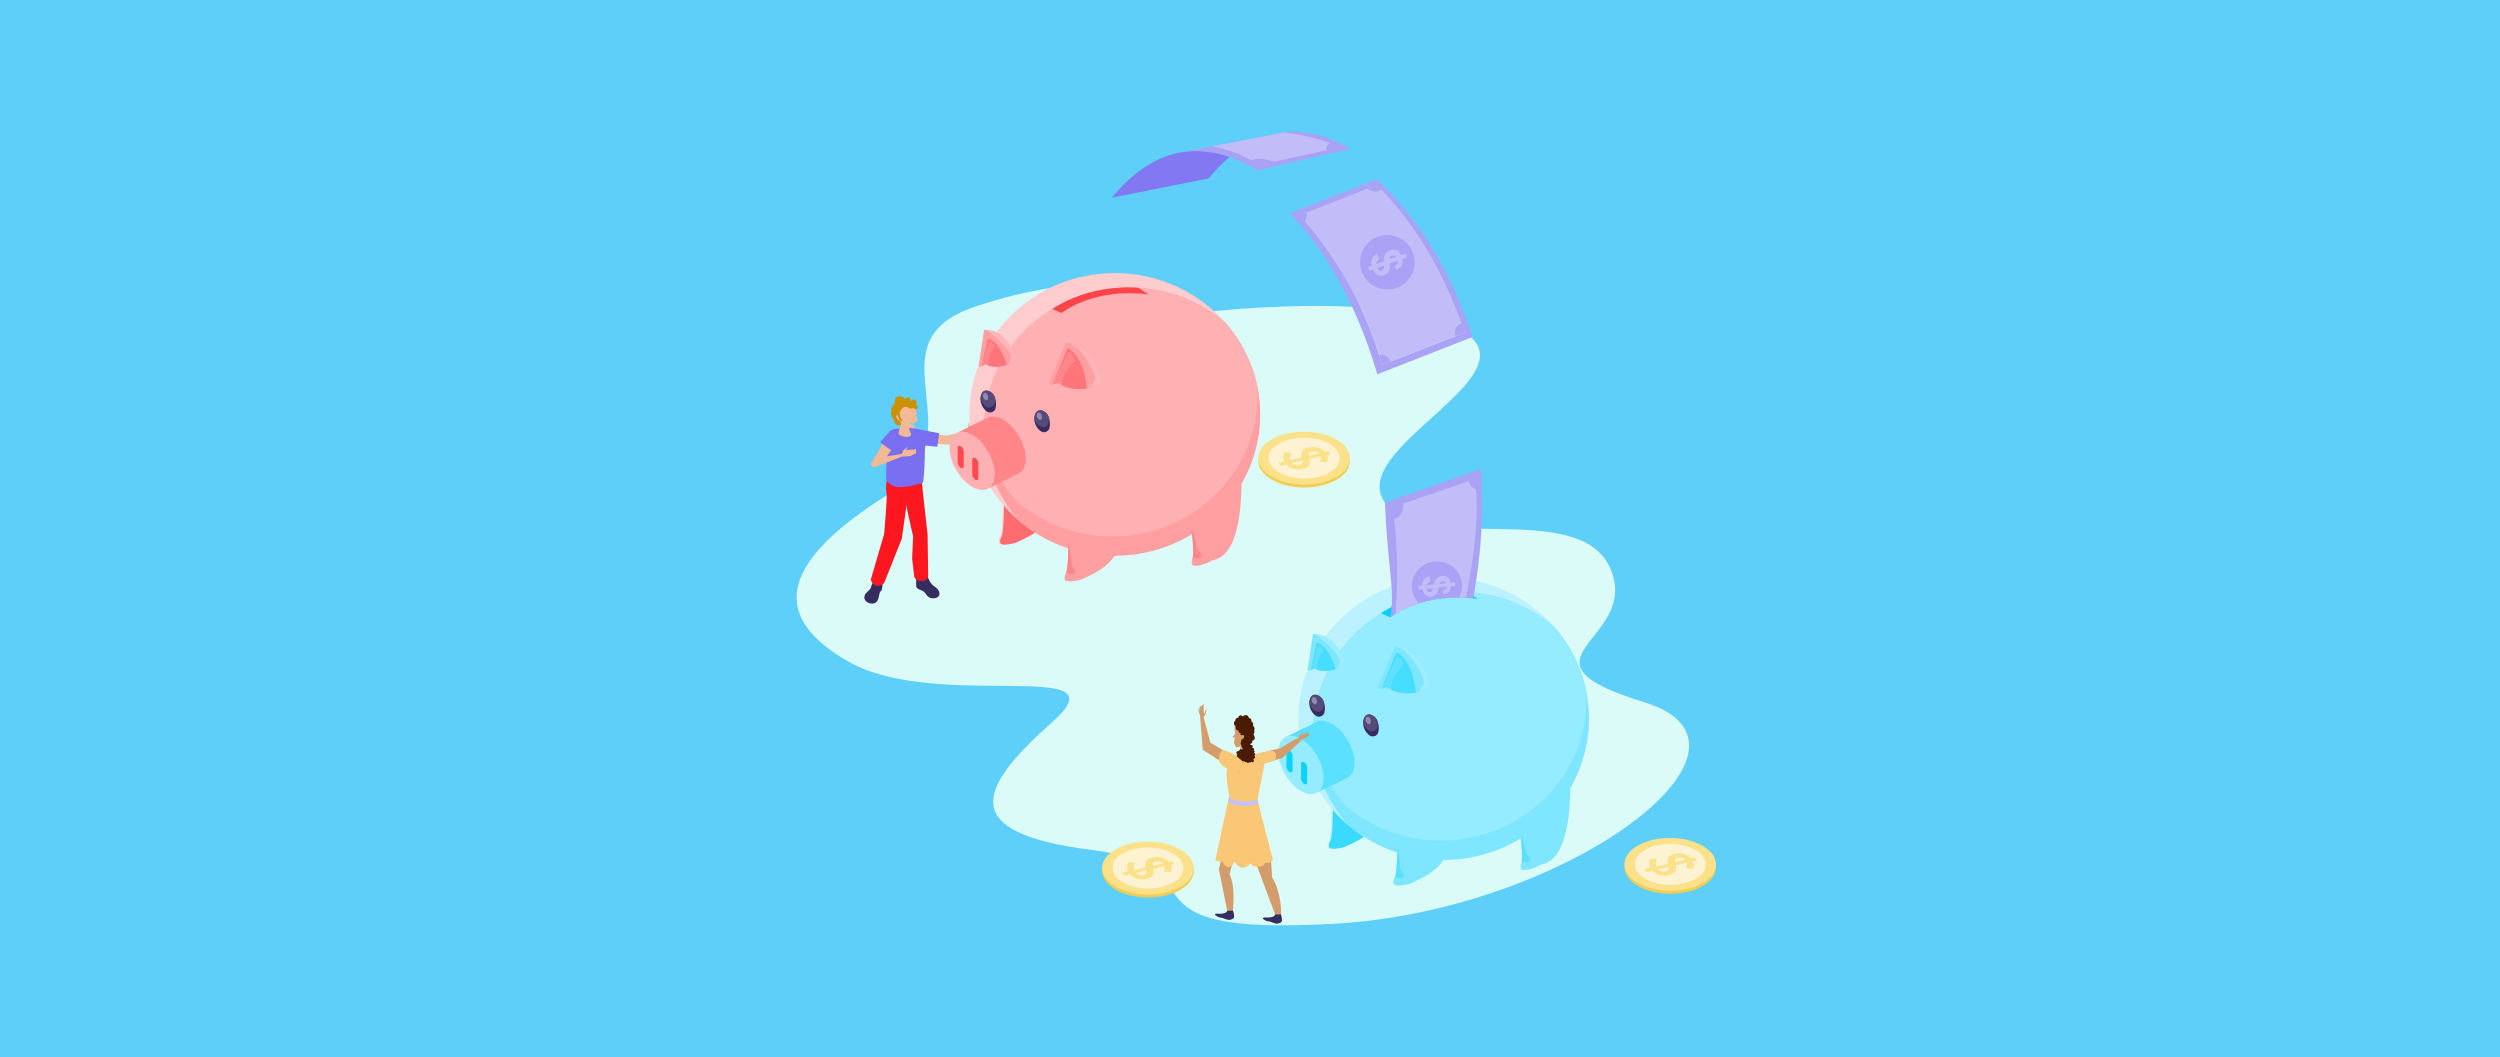 <?xml version="1.0" encoding="UTF-8"?>
<svg xmlns="http://www.w3.org/2000/svg" id="Capa_1" data-name="Capa 1" viewBox="0 0 1112.36 470.31">
  <defs>
    <style>
      .cls-1 {
        fill: none;
      }

      .cls-1, .cls-2, .cls-3, .cls-4, .cls-5, .cls-6, .cls-7, .cls-8, .cls-9, .cls-10, .cls-11, .cls-12, .cls-13, .cls-14, .cls-15, .cls-16, .cls-17, .cls-18, .cls-19, .cls-20, .cls-21, .cls-22, .cls-23, .cls-24, .cls-25, .cls-26, .cls-27, .cls-28, .cls-29, .cls-30, .cls-31, .cls-32, .cls-33, .cls-34, .cls-35, .cls-36, .cls-37, .cls-38, .cls-39, .cls-40, .cls-41, .cls-42, .cls-43 {
        stroke-width: 0px;
      }

      .cls-2 {
        fill: #f3ce52;
      }

      .cls-3 {
        fill: #f3b994;
      }

      .cls-4 {
        fill: #f9c775;
      }

      .cls-5 {
        fill: #47ddff;
      }

      .cls-6 {
        fill: #5be0ff;
      }

      .cls-7 {
        fill: #5ecff8;
      }

      .cls-8 {
        fill: #5ee1ff;
      }

      .cls-9 {
        fill: #7a6ff0;
      }

      .cls-10 {
        fill: #352c60;
      }

      .cls-11 {
        fill: #491b02;
      }

      .cls-12 {
        fill: #554a7a;
      }

      .cls-13 {
        fill: #8278f1;
      }

      .cls-14 {
        fill: #95ebff;
      }

      .cls-15 {
        fill: #382b64;
      }

      .cls-16 {
        fill: #3adaff;
      }

      .cls-17 {
        fill: #0bd1ff;
      }

      .cls-18 {
        fill: #04d0ff;
      }

      .cls-19 {
        fill: #ca9100;
      }

      .cls-20 {
        fill: #c5c0f8;
      }

      .cls-21 {
        fill: #dafbf7;
      }

      .cls-22 {
        fill: #d49c6b;
      }

      .cls-23 {
        fill: #bcf2ff;
      }

      .cls-24, .cls-43 {
        fill: #acefff;
      }

      .cls-25 {
        fill: #a9a2f5;
      }

      .cls-26 {
        fill: #c2bdf8;
      }

      .cls-27 {
        fill: #7ee7ff;
      }

      .cls-28 {
        fill: #fce18b;
      }

      .cls-29 {
        fill: #ff6c70;
      }

      .cls-30 {
        fill: #ff767a;
      }

      .cls-31 {
        fill: #fdf2d2;
      }

      .cls-32 {
        fill: #ff878b;
      }

      .cls-33 {
        fill: #ff8588;
      }

      .cls-34 {
        fill: #918aa9;
      }

      .cls-35 {
        fill: #ffb0b2;
      }

      .cls-36 {
        fill: #ff9fa2;
      }

      .cls-37 {
        fill: #ff4449;
      }

      .cls-38, .cls-42 {
        fill: #ffc1c3;
      }

      .cls-39 {
        fill: #ff1720;
      }

      .cls-40 {
        fill: #ffcdce;
      }

      .cls-41 {
        fill: #ff494f;
      }

      .cls-42, .cls-43 {
        opacity: .68;
      }
    </style>
  </defs>
  <rect class="cls-7" width="1112.36" height="470.31"></rect>
  <g>
    <path class="cls-21" d="m433.95,136.41c-48.87,16.37,3.48,56.92-39.45,84-42.93,27.08-55.77,52.2-16.55,74.22,39.22,22.02,123.11-2.6,90.43,26.47-32.68,29.07-43.52,49.43,17.26,57.05,60.78,7.62,5.36,38.74,108.55,32.83,103.2-5.91,200.29-79.16,137.48-98.51s-1.49-27.15-15.04-59.26c-13.55-32.11-83.39-5.51-100.45-29.62-17.06-24.11,65.96-55.85,35.57-75.67-30.39-19.83-119.4-8.66-119.4-8.66,0,0-27.85-26.5-98.42-2.85Z"></path>
    <g>
      <g>
        <path class="cls-10" d="m392.68,258.27s.2,4.19-.81,4.79-.33,4.57-2.89,5.36-5.65-1.58-3.86-4.18c.79-1.15,2.07-1.79,2.34-2.75.62-2.21,1.49-2.99,2.08-5.12.79-2.88,3.15,1.9,3.15,1.9Z"></path>
        <path class="cls-10" d="m407.71,255.75s-.17,4.99,0,5.39.49.95,2.55,1.66,1.74,3.41,4.99,3.41,3.88-3.09.55-5.23c-3.33-2.14-3.72-7.76-3.72-7.76l-4.37,2.54Z"></path>
        <path class="cls-39" d="m409.72,210.71l3.01,27.18.25,18.02c.05,1.34-.98,2.46-2.32,2.54-.51.03-1.08.03-1.69-.03-1.13-.1-2.06-.97-2.22-2.09l-.91-7.86.45-9.86s-3.74-15.37-3.84-20.04,0-8.08,0-8.08l7.25.23Z"></path>
        <path class="cls-39" d="m395.96,209.88s-1.26,2.37-1.54,4.93-.16,3.67.08,5.6-1.11,17.22-1.11,17.22l-5.94,20.29s1.33,5.04,5.93,1.55l7.89-19.82,2.8-19.92.63-10.2-7.03-1.52-1.71,1.87Z"></path>
        <path class="cls-9" d="m396.14,191.66s7.42-2.85,13.45-.2l2.05,2.21s-.08,19.44-1.1,21.26c0,0-7.45,2.19-11.17,1.78-3.72-.41-5.11-3.34-5.11-3.34.04-.68.09-17.84,1.87-21.71Z"></path>
        <path class="cls-3" d="m396.14,191.66l-8.84,15.03,1.54,1.31,12.38-4.82.1-1.25-6.73,1.13,5.37-7.55s2.06-6.11-3.81-3.86Z"></path>
        <path class="cls-9" d="m396.14,191.66l-4.56,5.16,5.76,4.1s3.72-4.99,3.88-6.77-.52-4.98-5.08-2.49Z"></path>
        <polygon class="cls-3" points="408.85 192 421.21 193.83 432.07 191.16 432.62 192.49 422.56 197.87 409.27 197.13 408.85 192"></polygon>
        <polygon class="cls-9" points="407.91 190.86 417.88 192.77 417.04 198.79 407.91 197.87 407.91 190.86"></polygon>
        <path class="cls-3" d="m401.33,201.93s.49-1.76,1.1-1.96,1.32-1.18,1.32-1.18c0,0-.01,1.37-.78,1.57,0,0,2.66-.43,3.34-.31s1.2-.47,1.2-.47l.16,2.02-2.65,1.35-3.78.24.06-.91.04-.34Z"></path>
        <path class="cls-3" d="m430.92,192l-.2-2.52v-1.39s.44.08.44.71v.87s.75-2.61,1.15-2.93,1.55-1.37,1.55-1.37l1.46.62-.95,1.23s-.67,2.58-.75,3.94-.99,1.34-.99,1.34l-1.7-.5Z"></path>
        <path class="cls-3" d="m399.78,192.63l.95-3.57s-2.88-2.17-2.23-5.88c.65-3.71,2.84-4.23,5.61-4.01s3.75,2.87,3.71,4.98l-.38.58s.77.91.94,2.11l-.7.65-.44.04.2.47s-1.33.98-3.07-.18c0,0,.76,1.16,2.47,1.27l.4,1.13-1.18.4-1-.33s-.73.15-.55.76.91,2.06.91,2.06c0,0,.15,1.14-1.78,1.29s-4.07-.98-3.86-1.78Z"></path>
        <path class="cls-19" d="m400.45,184.56s-.08,1.88,1.08,2.12l-.54.91s-.9-.56-1.57-3.02c0,0-1.47.36,0,2.12l.73.4s1.16,1.19.57,1.99-3.43-.73-2.72-1.93c0,0-2.46-2.78-1.2-3.98,0,0-.87-2.24,1.2-3.33,0,0-.33-3.77,2.42-3.55,0,0,1.88.09,2.21,1.47,0,0,.93-1.26,1.86-.98s.6,1.8.6,1.8c0,0,1.51-1.47,2.34-.49s0,2.29,0,2.29c0,0,.84-.27.94.49s-.28.9-.28.9c0,0-1.32.95-1.53-.35,0,0-1.31.76-1.96.22s-2.37-1.26-3.57.49-.58,2.46-.58,2.46Z"></path>
      </g>
      <g>
        <ellipse class="cls-2" cx="580.27" cy="205.15" rx="11.76" ry="20.36" transform="translate(371.97 784.29) rotate(-89.69)"></ellipse>
        <ellipse class="cls-28" cx="580.27" cy="203.83" rx="11.76" ry="20.36" transform="translate(373.3 782.98) rotate(-89.69)"></ellipse>
        <ellipse class="cls-31" cx="580.27" cy="203.83" rx="9.12" ry="15.79" transform="translate(373.3 782.98) rotate(-89.69)"></ellipse>
        <path class="cls-28" d="m571.4,205.31c-.66-1.37-.6-2.8.08-4.15l3.04.42c-.6,1.13-.81,2.13-.38,3.16l5.1-1.17c-.55-2.43.16-3.78,3.08-4.45h.05c2.81-.66,5.6.18,7.18,2l1.51-.35.92,1.31-1.56.36c.54,1.15.49,2.21,0,3.29l-3.04-.28c.39-.86.47-1.66.23-2.43l-4.94,1.14c.61,2.52-.29,3.86-3.07,4.5h-.05c-2.84.67-5.64-.19-7.27-2.04l-2.58.59-.92-1.31,2.6-.6Zm15.57-3.52c-.79-.92-2.03-1.21-3.17-.95h-.05c-1.07.26-1.57.71-1.36,2l4.58-1.05Zm-8.84,5.15h.05c1.15-.28,1.63-.75,1.4-2.07l-4.71,1.09c.79.92,2,1.27,3.25.98Z"></path>
      </g>
      <g>
        <ellipse class="cls-2" cx="510.79" cy="387.56" rx="11.76" ry="20.36" transform="translate(120.46 896.24) rotate(-89.69)"></ellipse>
        <ellipse class="cls-28" cx="510.79" cy="386.24" rx="11.76" ry="20.36" transform="translate(121.78 894.92) rotate(-89.69)"></ellipse>
        <ellipse class="cls-31" cx="510.79" cy="386.24" rx="9.12" ry="15.79" transform="translate(121.78 894.92) rotate(-89.69)"></ellipse>
        <path class="cls-28" d="m501.92,387.72c-.66-1.37-.6-2.8.08-4.15l3.04.42c-.6,1.13-.81,2.13-.38,3.16l5.1-1.17c-.55-2.43.16-3.78,3.08-4.45h.05c2.81-.66,5.6.18,7.18,2l1.51-.35.92,1.31-1.56.36c.54,1.15.49,2.21,0,3.29l-3.04-.28c.39-.86.47-1.66.23-2.43l-4.94,1.14c.61,2.52-.29,3.86-3.07,4.5h-.05c-2.84.67-5.64-.19-7.27-2.04l-2.58.59-.92-1.31,2.6-.6Zm15.57-3.52c-.79-.92-2.03-1.21-3.17-.95h-.05c-1.07.26-1.57.71-1.36,2l4.58-1.05Zm-8.84,5.15h.05c1.15-.28,1.63-.75,1.4-2.07l-4.71,1.09c.79.92,2,1.27,3.25.98Z"></path>
      </g>
      <g>
        <ellipse class="cls-2" cx="743.16" cy="385.92" rx="11.76" ry="20.36" transform="translate(353.21 1126.97) rotate(-89.69)"></ellipse>
        <ellipse class="cls-28" cx="743.16" cy="384.6" rx="11.76" ry="20.36" transform="translate(354.54 1125.66) rotate(-89.69)"></ellipse>
        <ellipse class="cls-31" cx="743.16" cy="384.6" rx="9.12" ry="15.79" transform="translate(354.54 1125.66) rotate(-89.69)"></ellipse>
        <path class="cls-28" d="m734.29,386.08c-.66-1.37-.6-2.8.08-4.15l3.04.42c-.6,1.13-.81,2.13-.38,3.16l5.1-1.17c-.55-2.43.16-3.78,3.08-4.45h.05c2.81-.66,5.6.18,7.18,2l1.51-.35.92,1.31-1.56.36c.54,1.15.49,2.21,0,3.29l-3.04-.28c.39-.86.47-1.66.23-2.43l-4.94,1.14c.61,2.52-.29,3.86-3.07,4.5h-.05c-2.84.67-5.64-.19-7.27-2.04l-2.58.59-.92-1.31,2.6-.6Zm15.57-3.52c-.79-.92-2.03-1.21-3.17-.95h-.05c-1.07.26-1.57.71-1.36,2l4.58-1.05Zm-8.84,5.15h.05c1.15-.28,1.63-.75,1.4-2.07l-4.71,1.09c.79.92,2,1.27,3.25.98Z"></path>
      </g>
      <g>
        <path class="cls-40" d="m468.39,227.2c-2.69,9.19-13.78,12.84-15.37,13.79-1.11.68-3.8,1.27-5.84,1.33-.02,0-.04,0-.06,0-.84.03-1.56-.03-2.02-.22-1.59-.63,0-3.49,0-3.49,1.11-2.06,1.11-16.24,1.11-16.24l.6.13,21.58,4.7Z"></path>
        <path class="cls-29" d="m468.39,227.2c-2.69,9.19-13.78,12.84-15.37,13.79-1.11.68-3.8,1.27-5.84,1.33-.02,0-.04,0-.06,0-.58,0-1.08-.08-1.43-.22-1.59-.63,0-3.49,0-3.49,1.06-1.94,1.11-14.7,1.11-16.11l21.58,4.7Z"></path>
        <path class="cls-40" d="m560.68,184.39c0,34.71-28.95,62.86-64.67,62.86-16.34,0-31.28-5.9-42.66-15.63-13.49-11.52-22.01-28.41-22.01-47.24,0-34.72,28.95-62.87,64.67-62.87,19.69,0,37.31,8.55,49.17,22.04,9.66,10.99,15.5,25.25,15.5,40.83Z"></path>
        <path class="cls-36" d="m560.68,184.39c0,34.71-28.95,62.86-64.67,62.86-16.34,0-31.28-5.9-42.66-15.63-8.9-10.12-14.54-23.02-15.38-37.18-.08-1.21-.11-2.42-.11-3.65,0-34.72,28.95-62.86,64.67-62.86,16.34,0,31.27,5.89,42.66,15.62,7.07,8.04,12.09,17.84,14.27,28.62.8,3.95,1.22,8.04,1.22,12.21Z"></path>
        <path class="cls-35" d="m559.57,175.83c0,34.71-28.95,62.86-64.67,62.86-16.34,0-31.28-5.9-42.66-15.63-7.07-8.04-12.09-17.83-14.27-28.62-.08-1.21-.11-2.42-.11-3.65,0-34.72,28.95-62.86,64.67-62.86,16.34,0,31.27,5.89,42.66,15.62,7.07,8.04,12.09,17.84,14.27,28.62.08,1.21.11,2.43.11,3.66Z"></path>
        <path class="cls-35" d="m442.68,210.88c0,3.08-1.06,5.28-2.77,6.36-1.83,1.16-4.43,1.05-7.32-.62-5.57-3.22-10.09-11-10.09-17.39,0-3.42,1.29-5.75,3.34-6.68,1.79-.82,4.15-.57,6.74.92,5.57,3.22,10.09,11.01,10.09,17.4Z"></path>
        <path class="cls-33" d="m456.39,204.12c0,3.39-1.27,5.71-3.3,6.65l-13.18,6.47c1.71-1.09,2.77-3.28,2.77-6.36,0-6.39-4.52-14.18-10.09-17.4-2.59-1.49-4.96-1.74-6.74-.92l13.28-6.53c1.82-1.07,4.36-.92,7.18.7,5.57,3.22,10.09,11.01,10.09,17.4Z"></path>
        <path class="cls-41" d="m427.45,208.12h0c-.75-.43-1.36-1.48-1.36-2.35v-6.44c0-.86.61-1.21,1.36-.78h0c.75.43,1.36,1.48,1.36,2.35v6.44c0,.86-.61,1.21-1.36.78Z"></path>
        <path class="cls-41" d="m433.95,213.43h0c-.75-.43-1.36-1.48-1.36-2.35v-6.44c0-.86.61-1.21,1.36-.78h0c.75.43,1.36,1.48,1.36,2.35v6.44c0,.86-.61,1.21-1.36.78Z"></path>
        <path class="cls-32" d="m483.63,172.81c-5.14.93-9.11-.46-11.17-1.49-1.03-.51-1.59-.93-1.59-.93l-2.58.75,6.78-16.28s7.13,2.97,8.56,17.95Z"></path>
        <path class="cls-38" d="m474.5,152.33c.05,0,.12.03.2.04-.12-.03-.24-.05-.37-.07,0,0,.06,0,.17.03Z"></path>
        <g>
          <path class="cls-36" d="m489.92,170.31l-4.76,1.89-1.54.61c-1.43-14.98-8.56-17.95-8.56-17.95l-6.78,16.28-1.66-.47,7.71-18.38c.06,0,.12.02.17.03.05,0,.12.03.2.04.03,0,.06,0,.08.02.02,0,.03,0,.04,0,.29.05.57.11.84.17.06,0,.11.03.16.03,13.41,3.16,14.09,17.72,14.09,17.72Z"></path>
          <path class="cls-30" d="m483.63,172.81c-5.14.93-9.11-.46-11.17-1.49.28-2.41,1.38-7.19,5.82-10.52,0,0,.08-2.61-2.95-4.2l-7.03,14.54,6.78-16.28s7.13,2.97,8.56,17.95Z"></path>
          <path class="cls-42" d="m485.16,172.21l2.26-3.67s-.84-4.75-5.11-10.33c-3.34-4.36-6.34-5.51-7.49-5.81.29.05.57.11.84.17.06,0,.11.03.16.03,13.41,3.16,14.09,17.72,14.09,17.72l-4.76,1.89Z"></path>
        </g>
        <g>
          <path class="cls-32" d="m447.89,162.33c-3.57,1.3-6.59.8-8.19.32-.8-.24-1.25-.47-1.25-.47l-1.76.86,2.84-12.52s5.48,1.25,8.36,11.81Z"></path>
          <g>
            <path class="cls-36" d="m452.1,159.76l-3.18,1.95-1.03.63c-2.88-10.56-8.36-11.81-8.36-11.81l-2.84,12.52-1.25-.13,2.43-16.12s.09,0,.12,0c.04,0,.09,0,.15,0,.02,0,.04,0,.06,0,.01,0,.02,0,.03,0,.21,0,.43,0,.63.02.04,0,.08,0,.12,0,10.01.6,13.13,12.95,13.13,12.95Z"></path>
            <path class="cls-30" d="m447.89,162.33c-3.57,1.3-6.59.8-8.19.32-.1-1.76.1-5.33,2.87-8.27,0,0-.27-1.88-2.64-2.64l-3.24,11.3,2.84-12.52s5.48,1.25,8.36,11.81Z"></path>
            <path class="cls-42" d="m448.92,161.7l1.17-2.91s-1.19-3.31-4.94-6.78c-2.94-2.72-6.05-5.15-6.91-5.22.21,0,.43,0,.63.02.04,0,.08,0,.12,0,10.01.6,13.13,12.95,13.13,12.95l-3.18,1.95Z"></path>
          </g>
        </g>
        <g>
          <path class="cls-15" d="m466.83,190.79c-.37,1.11-2.36,2.35-4.12.81-1.7-1.48-2.45-3.38-2.48-5.13-.01-.72.09-1.41.31-2.04.06-.17.12-.33.19-.47.82-1.77,2.84-1.88,4.63-.3.61.54,1.06,1.31,1.36,2.18,0,.01,0,.02,0,.02.49,1.42.56,3.08.26,4.4-.04.19-.09.37-.14.54Z"></path>
          <path class="cls-12" d="m466.41,188.58c-.37,1.12-2.37,2.35-4.12.82-1-.87-1.67-1.88-2.06-2.93-.01-.72.09-1.41.31-2.04.06-.17.12-.33.19-.47.82-1.77,2.84-1.88,4.63-.3.61.54,1.06,1.31,1.36,2.18,0,.01,0,.02,0,.02.05.77,0,1.53-.16,2.2-.04.19-.09.36-.14.53Z"></path>
          <path class="cls-34" d="m463.52,186.34c-.12.37-.79.79-1.38.27-.57-.5-.82-1.13-.83-1.72,0-.24.03-.47.1-.69.02-.06.04-.11.06-.16.27-.59.95-.63,1.56-.1.21.18.36.44.46.73,0,0,0,0,0,0,.16.48.19,1.03.09,1.48-.01.06-.03.12-.05.18Z"></path>
        </g>
        <g>
          <path class="cls-15" d="m442.86,182.01c-.37,1.11-2.36,2.35-4.12.81-1.7-1.48-2.45-3.38-2.48-5.13-.01-.72.09-1.41.31-2.04.06-.17.12-.33.19-.47.82-1.77,2.84-1.88,4.63-.3.61.54,1.06,1.31,1.36,2.18,0,.01,0,.02,0,.02.49,1.42.56,3.08.26,4.4-.04.19-.09.37-.14.54Z"></path>
          <path class="cls-12" d="m442.44,179.79c-.37,1.12-2.37,2.35-4.12.82-1-.87-1.67-1.88-2.06-2.93-.01-.72.09-1.41.31-2.04.06-.17.12-.33.19-.47.82-1.77,2.84-1.88,4.63-.3.61.54,1.06,1.31,1.36,2.18,0,.01,0,.02,0,.02.05.77,0,1.53-.16,2.2-.04.19-.09.36-.14.53Z"></path>
          <path class="cls-34" d="m439.56,177.56c-.12.37-.79.79-1.38.27-.57-.5-.82-1.13-.83-1.72,0-.24.03-.47.1-.69.02-.06.04-.11.06-.16.27-.59.95-.63,1.56-.1.21.18.36.44.46.73,0,0,0,0,0,0,.16.48.19,1.03.09,1.48-.01.06-.03.12-.05.18Z"></path>
        </g>
        <path class="cls-37" d="m468.29,137.47l4,1.8s14.51-11.53,38.66-8.24l-4.41-2.96s-20.39-2.37-38.26,9.41Z"></path>
        <path class="cls-36" d="m497.65,243.53c-2.69,9.18-13.79,12.83-15.37,13.79-1.59.95-6.34,1.74-7.93,1.11-1.58-.63,0-3.49,0-3.49,0-.03.03-.04.03-.07.7-1.48.95-7.8,1.03-12.09.05-2.35.05-4.09.05-4.09l22.18,4.84Z"></path>
        <path class="cls-33" d="m478.22,254.64c-.3,1.38-2.39.8-3.83.23.7-1.48.95-7.8,1.03-12.09l.23-.45s1.03,5.23,1.09,7.97c.06,2.74,1.96,2.19,1.49,4.34Z"></path>
        <path class="cls-36" d="m552.42,213.1c0,37.47-12.13,35.35-13.59,36.49-1.46,1.13-6.08,2.49-7.73,2.06-1.64-.44-.42-3.46-.42-3.46,0-.03.02-.04.03-.07.52-1.55,0-7.86-.44-12.12-.23-2.34-.44-4.06-.44-4.06l22.61-18.82Z"></path>
        <path class="cls-33" d="m534.48,247.42c-.14,1.4-2.27,1.09-3.78.69.52-1.55,0-7.86-.44-12.12l.17-.47s1.66,5.07,2.05,7.78c.39,2.71,2.21,1.94,2,4.13Z"></path>
      </g>
      <g>
        <path class="cls-23" d="m614.7,362.55c-2.69,9.19-13.78,12.84-15.37,13.79-1.11.68-3.8,1.27-5.84,1.33-.02,0-.04,0-.06,0-.84.03-1.56-.03-2.02-.22-1.59-.63,0-3.49,0-3.49,1.11-2.06,1.11-16.24,1.11-16.24l.6.13,21.58,4.7Z"></path>
        <path class="cls-16" d="m614.7,362.55c-2.69,9.19-13.78,12.84-15.37,13.79-1.11.68-3.8,1.27-5.84,1.33-.02,0-.04,0-.06,0-.58,0-1.08-.08-1.43-.22-1.59-.63,0-3.49,0-3.49,1.06-1.94,1.11-14.7,1.11-16.11l21.58,4.7Z"></path>
        <path class="cls-23" d="m706.99,319.74c0,34.71-28.95,62.86-64.67,62.86-16.34,0-31.28-5.9-42.66-15.63-13.49-11.52-22.01-28.41-22.01-47.24,0-34.72,28.95-62.87,64.67-62.87,19.69,0,37.31,8.55,49.17,22.04,9.66,10.99,15.5,25.25,15.5,40.83Z"></path>
        <path class="cls-27" d="m706.99,319.74c0,34.71-28.95,62.86-64.67,62.86-16.34,0-31.28-5.9-42.66-15.63-8.9-10.12-14.54-23.02-15.38-37.18-.08-1.21-.11-2.42-.11-3.65,0-34.72,28.95-62.86,64.67-62.86,16.34,0,31.27,5.89,42.66,15.62,7.07,8.04,12.09,17.84,14.27,28.62.8,3.95,1.22,8.04,1.22,12.21Z"></path>
        <path class="cls-14" d="m705.88,311.18c0,34.71-28.95,62.86-64.67,62.86-16.34,0-31.28-5.9-42.66-15.63-7.07-8.04-12.09-17.83-14.27-28.62-.08-1.21-.11-2.42-.11-3.65,0-34.72,28.95-62.86,64.67-62.86,16.34,0,31.27,5.89,42.66,15.62,7.07,8.04,12.09,17.84,14.27,28.62.08,1.21.11,2.43.11,3.66Z"></path>
        <path class="cls-14" d="m588.99,346.23c0,3.08-1.06,5.28-2.77,6.36-1.83,1.16-4.43,1.05-7.32-.62-5.57-3.22-10.09-11-10.09-17.39,0-3.42,1.29-5.75,3.34-6.68,1.79-.82,4.15-.57,6.74.92,5.57,3.22,10.09,11.01,10.09,17.4Z"></path>
        <path class="cls-6" d="m602.7,339.47c0,3.39-1.27,5.71-3.3,6.65l-13.18,6.47c1.71-1.09,2.77-3.28,2.77-6.36,0-6.39-4.52-14.18-10.09-17.4-2.59-1.49-4.96-1.74-6.74-.92l13.28-6.53c1.82-1.07,4.36-.92,7.18.7,5.57,3.22,10.09,11.01,10.09,17.4Z"></path>
        <path class="cls-17" d="m573.76,343.46h0c-.75-.43-1.36-1.48-1.36-2.35v-6.44c0-.86.61-1.21,1.36-.78h0c.75.43,1.36,1.48,1.36,2.35v6.44c0,.86-.61,1.21-1.36.78Z"></path>
        <path class="cls-17" d="m580.27,348.78h0c-.75-.43-1.36-1.48-1.36-2.35v-6.44c0-.86.61-1.21,1.36-.78h0c.75.43,1.36,1.48,1.36,2.35v6.44c0,.86-.61,1.21-1.36.78Z"></path>
        <path class="cls-8" d="m629.94,308.16c-5.14.93-9.11-.46-11.17-1.49-1.03-.51-1.59-.93-1.59-.93l-2.58.75,6.78-16.28s7.13,2.97,8.56,17.95Z"></path>
        <path class="cls-24" d="m620.81,287.68c.05,0,.12.03.2.04-.12-.03-.24-.05-.37-.07,0,0,.06,0,.17.03Z"></path>
        <g>
          <path class="cls-27" d="m636.24,305.66l-4.76,1.89-1.54.61c-1.43-14.98-8.56-17.95-8.56-17.95l-6.78,16.28-1.66-.47,7.71-18.38c.06,0,.12.02.17.03.05,0,.12.03.2.04.03,0,.06,0,.08.02.02,0,.03,0,.04,0,.29.05.57.11.84.17.06,0,.11.03.16.03,13.41,3.16,14.09,17.72,14.09,17.72Z"></path>
          <path class="cls-5" d="m629.94,308.16c-5.14.93-9.11-.46-11.17-1.49.28-2.41,1.38-7.19,5.82-10.52,0,0,.08-2.61-2.95-4.2l-7.03,14.54,6.78-16.28s7.13,2.97,8.56,17.95Z"></path>
          <path class="cls-43" d="m631.48,307.56l2.26-3.67s-.84-4.75-5.11-10.33c-3.34-4.36-6.34-5.51-7.49-5.81.29.05.57.11.84.17.06,0,.11.03.16.03,13.41,3.16,14.09,17.72,14.09,17.72l-4.76,1.89Z"></path>
        </g>
        <g>
          <path class="cls-8" d="m594.2,297.68c-3.57,1.3-6.59.8-8.19.32-.8-.24-1.25-.47-1.25-.47l-1.76.86,2.84-12.52s5.48,1.25,8.36,11.81Z"></path>
          <g>
            <path class="cls-27" d="m598.41,295.11l-3.18,1.95-1.03.63c-2.88-10.56-8.36-11.81-8.36-11.81l-2.84,12.52-1.25-.13,2.43-16.12s.09,0,.12,0c.04,0,.09,0,.15,0,.02,0,.04,0,.06,0,.01,0,.02,0,.03,0,.21,0,.43,0,.63.02.04,0,.08,0,.12,0,10.01.6,13.13,12.95,13.13,12.95Z"></path>
            <path class="cls-5" d="m594.2,297.68c-3.57,1.3-6.59.8-8.19.32-.1-1.76.1-5.33,2.87-8.27,0,0-.27-1.88-2.64-2.64l-3.24,11.3,2.84-12.52s5.48,1.25,8.36,11.81Z"></path>
            <path class="cls-43" d="m595.23,297.05l1.17-2.91s-1.19-3.31-4.94-6.78c-2.94-2.72-6.05-5.15-6.91-5.22.21,0,.43,0,.63.02.04,0,.08,0,.12,0,10.01.6,13.13,12.95,13.13,12.95l-3.18,1.95Z"></path>
          </g>
        </g>
        <g>
          <path class="cls-15" d="m613.14,326.14c-.37,1.11-2.36,2.35-4.12.81-1.7-1.48-2.45-3.38-2.48-5.13-.01-.72.09-1.41.31-2.04.06-.17.12-.33.19-.47.82-1.77,2.84-1.88,4.63-.3.61.54,1.06,1.31,1.36,2.18,0,.01,0,.02,0,.02.49,1.42.56,3.08.26,4.4-.04.19-.09.37-.14.54Z"></path>
          <path class="cls-12" d="m612.72,323.93c-.37,1.12-2.37,2.35-4.12.82-1-.87-1.67-1.88-2.06-2.93-.01-.72.09-1.41.31-2.04.06-.17.12-.33.19-.47.82-1.77,2.84-1.88,4.63-.3.61.54,1.06,1.31,1.36,2.18,0,.01,0,.02,0,.02.05.77,0,1.53-.16,2.2-.04.19-.09.36-.14.53Z"></path>
          <path class="cls-34" d="m609.83,321.69c-.12.37-.79.79-1.38.27-.57-.5-.82-1.13-.83-1.72,0-.24.03-.47.1-.69.02-.06.04-.11.06-.16.27-.59.95-.63,1.56-.1.21.18.36.44.46.73,0,0,0,0,0,0,.16.48.19,1.03.09,1.48-.01.06-.03.12-.05.18Z"></path>
        </g>
        <g>
          <path class="cls-15" d="m589.18,317.36c-.37,1.11-2.36,2.35-4.12.81-1.7-1.48-2.45-3.38-2.48-5.13-.01-.72.09-1.41.31-2.04.06-.17.12-.33.19-.47.82-1.77,2.84-1.88,4.63-.3.61.54,1.06,1.31,1.36,2.18,0,.01,0,.02,0,.02.49,1.42.56,3.08.26,4.4-.04.19-.09.37-.14.54Z"></path>
          <path class="cls-12" d="m588.75,315.14c-.37,1.12-2.37,2.35-4.12.82-1-.87-1.67-1.88-2.06-2.93-.01-.72.09-1.41.31-2.04.06-.17.12-.33.19-.47.82-1.77,2.84-1.88,4.63-.3.61.54,1.06,1.31,1.36,2.18,0,.01,0,.02,0,.02.05.77,0,1.53-.16,2.2-.04.19-.09.36-.14.53Z"></path>
          <path class="cls-34" d="m585.87,312.91c-.12.37-.79.79-1.38.27-.57-.5-.82-1.13-.83-1.72,0-.24.03-.47.1-.69.02-.06.04-.11.06-.16.27-.59.95-.63,1.56-.1.21.18.36.44.46.73,0,0,0,0,0,0,.16.48.19,1.03.09,1.48-.01.06-.03.12-.05.18Z"></path>
        </g>
        <path class="cls-18" d="m614.6,272.81l4,1.8s14.51-11.53,38.66-8.24l-4.41-2.96s-20.39-2.37-38.26,9.41Z"></path>
        <path class="cls-27" d="m643.96,378.88c-2.69,9.18-13.79,12.83-15.37,13.79-1.59.95-6.34,1.74-7.93,1.11-1.58-.63,0-3.49,0-3.49,0-.03.03-.04.03-.07.7-1.48.95-7.8,1.03-12.09.05-2.35.05-4.09.05-4.09l22.18,4.84Z"></path>
        <path class="cls-6" d="m624.53,389.99c-.3,1.38-2.39.8-3.83.23.7-1.48.95-7.8,1.03-12.09l.23-.45s1.03,5.23,1.09,7.97c.06,2.74,1.96,2.19,1.49,4.34Z"></path>
        <path class="cls-27" d="m698.73,348.45c0,37.47-12.13,35.35-13.59,36.49-1.46,1.13-6.08,2.49-7.73,2.06-1.64-.44-.42-3.46-.42-3.46,0-.03.02-.04.03-.07.52-1.55,0-7.86-.44-12.12-.23-2.34-.44-4.06-.44-4.06l22.61-18.82Z"></path>
        <path class="cls-6" d="m680.79,382.77c-.14,1.4-2.27,1.09-3.78.69.52-1.55,0-7.86-.44-12.12l.17-.47s1.66,5.07,2.05,7.78c.39,2.71,2.21,1.94,2,4.13Z"></path>
      </g>
      <path class="cls-18" d="m614.6,272.82c1.5-1,3.03-1.88,4.56-2.68-.33,2.9-.56,4.47-.56,4.47l-4-1.8Z"></path>
      <path class="cls-18" d="m657.27,266.37c-.56-.08-1.11-.14-1.65-.2.03-.24.07-.51.1-.84l1.54,1.04Z"></path>
      <g>
        <path class="cls-25" d="m655.72,265.34c-.03.32-.08.59-.1.84-1.12-.13-2.22-.22-3.29-.28-15.8-.93-26.79,4.38-31.36,7.14-1.55.94-2.36,1.58-2.36,1.58,0,0,.23-1.58.56-4.47.99-8.78-1.91-21.11-2.96-46.55l42.76-14.89c1.82,31.17-2.36,49.6-3.24,56.64Z"></path>
        <path class="cls-26" d="m652.33,265.89c-1.07-.07-2.11-.1-3.13-.1-7.07-.06-13.06,1.11-17.82,2.62-4.76,1.5-8.28,3.34-10.41,4.63,1.57-19.08.27-34.49-.67-42.11,1.87-.52,4.21-2.12,4.08-6.85l29.19-10.05c.13,1.07.73,2.82,3.12,3.57,1.59,17.92-2.62,38.58-4.36,48.29Z"></path>
        <path class="cls-25" d="m649.2,265.79c-7.07-.06-13.06,1.11-17.82,2.62-1.74-1.71-2.91-4.01-3.17-6.6-.58-5.99,3.92-11.32,10.06-11.93,6.15-.6,11.61,3.76,12.19,9.75.22,2.21-.26,4.34-1.27,6.16Z"></path>
        <path class="cls-26" d="m640.07,261.61c0-.05.01-.1.02-.15l3.56-.35c-.15,1.07-.79,1.48-1.73,1.57l.18,1.81c1.45-.14,3.32-.77,3.48-3.57l1.96-.19-.16-1.62-1.88.18c-.41-2.58-2.12-3.14-3.86-2.97-2.23.22-3.35,1.87-3.66,3.71l-3.32.32c.26-.81.94-1.37,1.69-1.44l-.23-2.39s-3.29.2-3.39,4.02l-1.55.15.16,1.62,1.53-.15c.65,3.38,3.34,3.32,3.34,3.32,0,0,3.5.37,3.89-3.88Zm1.57-3.01s1.38-.25,1.87.89l-3.06.3c.48-1.29,1.2-1.19,1.2-1.19Zm-6.98,3.39l3.06-.3c-.28,1.25-.79,1.67-1.65,1.75-.58.06-1.15-.45-1.41-1.45Z"></path>
      </g>
      <g>
        <path class="cls-25" d="m614.41,81.6c-.63-.61-1.27-1.2-1.92-1.8l-1.8.71-34.11,13.35-2.62,1.03c.6.63,1.19,1.26,1.77,1.91,17.14,18.76,28.62,42.18,36.19,66.73.31.99.61,2,.9,3l2.92-1.15,37.01-14.49,2.46-.96c-8.49-25.62-21.41-49.76-40.83-68.31Zm.53,80.74c-6.89-24.55-19.8-47.56-36.62-66.55l34.25-13.46c18.26,18.05,30.74,41.07,39.2,65.59l-36.84,14.42Z"></path>
        <path class="cls-26" d="m651.77,147.92l-4.15,1.62-28.89,11.31-3.8,1.49c-.4-1.44-.83-2.87-1.27-4.3-6.8-21.83-18.34-42.32-33.1-59.66-.74-.87-1.49-1.73-2.25-2.6l2.92-1.15,27.46-10.79,3.87-1.52c.69.68,1.36,1.36,2.03,2.05,16.17,16.71,27.64,37.39,35.73,59.46.49,1.35.97,2.71,1.45,4.07Z"></path>
        <line class="cls-1" x1="654.07" y1="147.02" x2="651.77" y2="147.92"></line>
        <line class="cls-1" x1="611.93" y1="163.52" x2="611.68" y2="163.62"></line>
        <path class="cls-25" d="m651.77,147.92l-4.15,1.62c-.18-.47-.28-.98-.28-1.53,0-1.93,1.24-3.58,2.99-4.16.49,1.35.97,2.71,1.45,4.07Z"></path>
        <path class="cls-25" d="m618.73,160.85l-3.8,1.49c-.4-1.44-.83-2.87-1.27-4.3.3-.07.62-.1.93-.1,1.91,0,3.53,1.21,4.13,2.91Z"></path>
        <path class="cls-25" d="m614.6,84.38c-.74.56-1.66.9-2.67.9-1.28,0-2.44-.55-3.23-1.44l3.87-1.52c.69.68,1.36,1.36,2.03,2.05Z"></path>
        <path class="cls-25" d="m581.41,95.81c0,.95-.31,1.86-.84,2.57-.74-.87-1.49-1.73-2.25-2.6l2.92-1.15c.11.37.16.77.16,1.17Z"></path>
        <circle class="cls-25" cx="617.29" cy="116.69" r="12.12"></circle>
        <path class="cls-26" d="m618.31,117.46c0-.06-.01-.11-.02-.17l3.65-1.31c.14,1.19-.43,1.8-1.39,2.15l.68,1.9c1.49-.53,3.28-1.71,2.68-4.76l2.01-.72-.61-1.7-1.93.69c-1.14-2.68-3.09-2.83-4.87-2.19-2.28.82-3.01,2.9-2.83,4.96l-3.4,1.22c.05-.95.61-1.72,1.38-2l-.9-2.52s-3.41,1.08-2.46,5.23l-1.59.57.61,1.7,1.56-.56c1.61,3.47,4.42,2.7,4.42,2.7,0,0,3.78-.52,3.03-5.2Zm.82-3.66s1.39-.63,2.21.47l-3.14,1.13c.15-1.51.93-1.6.93-1.6Zm-6.41,5.49l3.13-1.12c.05,1.42-.38,2.01-1.25,2.32-.59.21-1.33-.18-1.88-1.2Z"></path>
      </g>
      <g>
        <path class="cls-13" d="m547.1,69.83c-3.32,2.81-6.42,6.04-9.31,9.55h0s-43.09,8.58-43.09,8.58c8.3-10.09,18.39-17.88,30.41-20.12l.59-.11c6.55-1.13,13.67-.59,21.39,2.1Z"></path>
        <path class="cls-25" d="m601.05,66.17l-41.33,9.56c-2.25-1.25-4.55-2.44-6.93-3.55-1.93-.9-3.83-1.69-5.7-2.34-7.72-2.69-14.84-3.22-21.39-2.1l13.62-2.63,24.08-4.64,7.63-1.47,1.54-.3c7.13-.52,14.91.91,23.33,4.89,1.76.83,3.48,1.69,5.16,2.58Z"></path>
        <path class="cls-26" d="m590.28,66.88l-23.52,5.02s0,0,0,0c-5.12-1.8-8.28-1.25-9.96-.56-6.31-3.6-12.58-5.37-17.47-6.24l24.08-4.64,7.63-1.47c9.17.89,16.33,3.08,20.63,4.69-1.18.78-1.87,1.81-1.38,3.19Z"></path>
      </g>
      <g>
        <path class="cls-22" d="m551.67,334.13s-1.32,3.77,1.5,5.62c2.83,1.85,3.32-2.69,3.32-2.69l-1.23-5.41s2.95-5.47,2.52-7.72c-.76-4.02-2.85-5.18-4.98-4.69-2.53.59-2.85,1.69-3.39,3.86-.4,1.59.37,2.95.18,3.28-.58,1.01-1.36,1.54-1.36,1.54l1.21.34-.39,2.07h0s.73,1.94.85,2.11,2.12-.34,2.12-.34l-.38,2.02Z"></path>
        <path class="cls-22" d="m544.2,378.14l-1.85,8.75,3.71,18.4s1.34,1.04,2.08.82.96-9.05.3-12.61-1.41-4.38-1.41-4.38l2.37-8.9-5.19-2.08Z"></path>
        <path class="cls-22" d="m555.03,373.84l12.61,33.83s1.56.3,2.15-.45.15-10.76-3.78-16.84c0,0-.52-14.84-2.97-18.33-2.45-3.49-8.01,1.78-8.01,1.78Z"></path>
        <path class="cls-4" d="m566.31,382.3s0,1.98-3.56,1.68c0,0-.4,1.98-3.46,1.68-3.07-.3-2.57-1.68-2.57-1.68,0,0-2.27,2.18-4.05,2.08-1.25-.07-2.4-1.35-2.98-2.11-.25-.33-.39-.56-.39-.56,0,0-1.19,2.67-2.87,2.38-1.68-.3-2.57-2.47-2.57-2.47,0,0-2.47.3-3.07-.7l6.13-28.29s-1.29-7.42-1.19-10.19c.1-2.77,1.38-8.92,7.07-9.3,2.9-.2,9.52,1.11,9.53,1.1.05.58-.08,1.08.22,2.17h0c.17.64-.03,2.27-.38,4.31-.9,5.08-2.8,12.67-2.58,13.6,1.48,6.38,6.72,26.31,6.72,26.31Z"></path>
        <path class="cls-10" d="m569.94,406.82s.56,1.82.48,2.71-1.15,1.41-2.23,1.45-2.97-1.04-3.71-1-2.54-.85-2.56-1.37,1.43-.39,1.43-.39c0,0,3.67.28,3.99-1.3l2.6-.09Z"></path>
        <path class="cls-10" d="m548.63,405.14s.56,1.82.48,2.71c-.07.89-1.15,1.41-2.23,1.45s-2.97-1.04-3.71-1-2.54-.85-2.56-1.37,1.43-.39,1.43-.39c0,0,3.67.28,3.99-1.3l2.6-.09Z"></path>
        <path class="cls-11" d="m558.02,336.28s0-.06,0-.09c.16-.06.46-.21.46-.46s-.31-.66-.46-.84c0-.05-.01-.1-.02-.14.11-.09.32-.29.2-.55-.15-.35-.42-.47-.42-.47,0,0,.4-.2.22-.54-.17-.35-.75-.39-.75-.39.13-.35.35-1.16-.36-1.27-.91-.15-.54-.54-.54-.54,0,0,.62-.2.87-.72.1-.22-.02-.41-.19-.56.2-.12.36-.19.36-.19,0,0,1.85-.37.3-2.86,0,0,.74-.43.37-1.5,0,0,.28-1.04.04-1.48s-.61-.82-.61-.82c0,0,.32-.67-.07-1.24-.39-.58-.61-.61-.61-.61,0,0,.09-.95-.39-1.26s-.76-.28-.76-.28c0,0-.09-1.26-1.28-1.28s-1.32.63-1.32.63c0,0-.61-.83-1.52-.37-.91.46-.32.85-.32.85,0,0-.39-.15-1,.24-.61.39-.54,1-.54,1,0,0-1.58,1.32.13,2.63,0,0-.26,1.97,1.24,1.82,0,0-.15,1.34,1.11,1.19,0,0-.72.76.26,1,0,0,1.52-.56,1.15.7-.37,1.26-1.22,1.15-1.22,1.15,0,0-.15.46-.17,1.11-.07.15-.14.38-.15.67-.02.37.18.56.32.65.02.05.04.11.06.16-.11.17-.26.49.2.55,0,0-.2.45.25.62.1.04.21.07.31.1.01.02.03.04.04.05-.22.02-.43.1-.49.34-.06.2-.03.38.01.53-.22-.31-.54-.65-.83-.43-.26.21-.48.49-.62.69-.31.05-.55.12-.65.24-.21.02-.43.1-.49.36-.07.33.14.71.33.97.02.14.04.29.08.44-.18.18-.43.49-.31.74.13.28.66.39.92.43.04.05.07.09.12.14-.05.22-.1.68.25.77.41.11.56-.03.59-.07,0,0,0,0,.01,0,.04.08.34.75.78.77.22.01.43-.05.6-.11.12.04.23.07.35.1.03.09.1.18.21.23.3.15.69.05.69.05,0,0,.17.35.52.35s.54-.42.54-.42c0,0,.02.3.42.22.4-.07.49-.4.49-.4,0,0,.72.62,1.04.1.26-.43.03-.98-.06-1.17,0-.03.02-.06.03-.1.18-.08.69-.33.73-.74.04-.37-.28-.61-.45-.71Z"></path>
        <path class="cls-20" d="m546.92,354.3s1.09,3.56,12.66,1.68l.39,1.78s-10.09,2.57-13.45-1.29l.4-2.18Z"></path>
        <polygon class="cls-22" points="553.04 339.02 538.52 330.43 535.36 318.48 533.98 318.64 535.16 333.58 551.12 344 553.04 339.02"></polygon>
        <path class="cls-22" d="m558.49,335.73s5.58-1.55,11.15-2.8c0,0,6.57-4.25,8.4-4.68,0,0,1.04.54.61,1.42-.29.59-8.01,7.54-8.01,7.54l-9.85,2.99-2.3-4.46Z"></path>
        <path class="cls-4" d="m565.11,334s3.73-.36,2.34,4.17l-6.66,2.02-2.3-4.46,6.61-1.73Z"></path>
        <path class="cls-4" d="m553.04,339.02s-3.51-4.09-9.04-5.35c0,0-1.89,1.41-1.57,4.65s8.7,5.68,8.7,5.68l1.91-4.98Z"></path>
        <path class="cls-22" d="m577.82,328.43l.67-1.49,1.24-1.49s.23.28-.53,1.24c0,0-.23.56.28.42s.96-.93,1.89-1.01,1.24.14,1.24.14l-.39,1.35-.79.11.59.14v.28s-2.22-.1-3.36,1.54l-.83-1.23Z"></path>
        <path class="cls-22" d="m535.53,318.98s1.02-1.12,1.04-1.86.31-1.65.31-1.65c0,0-.79.46-.67,1.6,0,0-.22.41-.42.38s-.25-4.15-.25-4.15l-1.83,1.35v1.7l-.33-1.17-.18.61.96,3.33,1.38-.15Z"></path>
      </g>
    </g>
  </g>
</svg>
